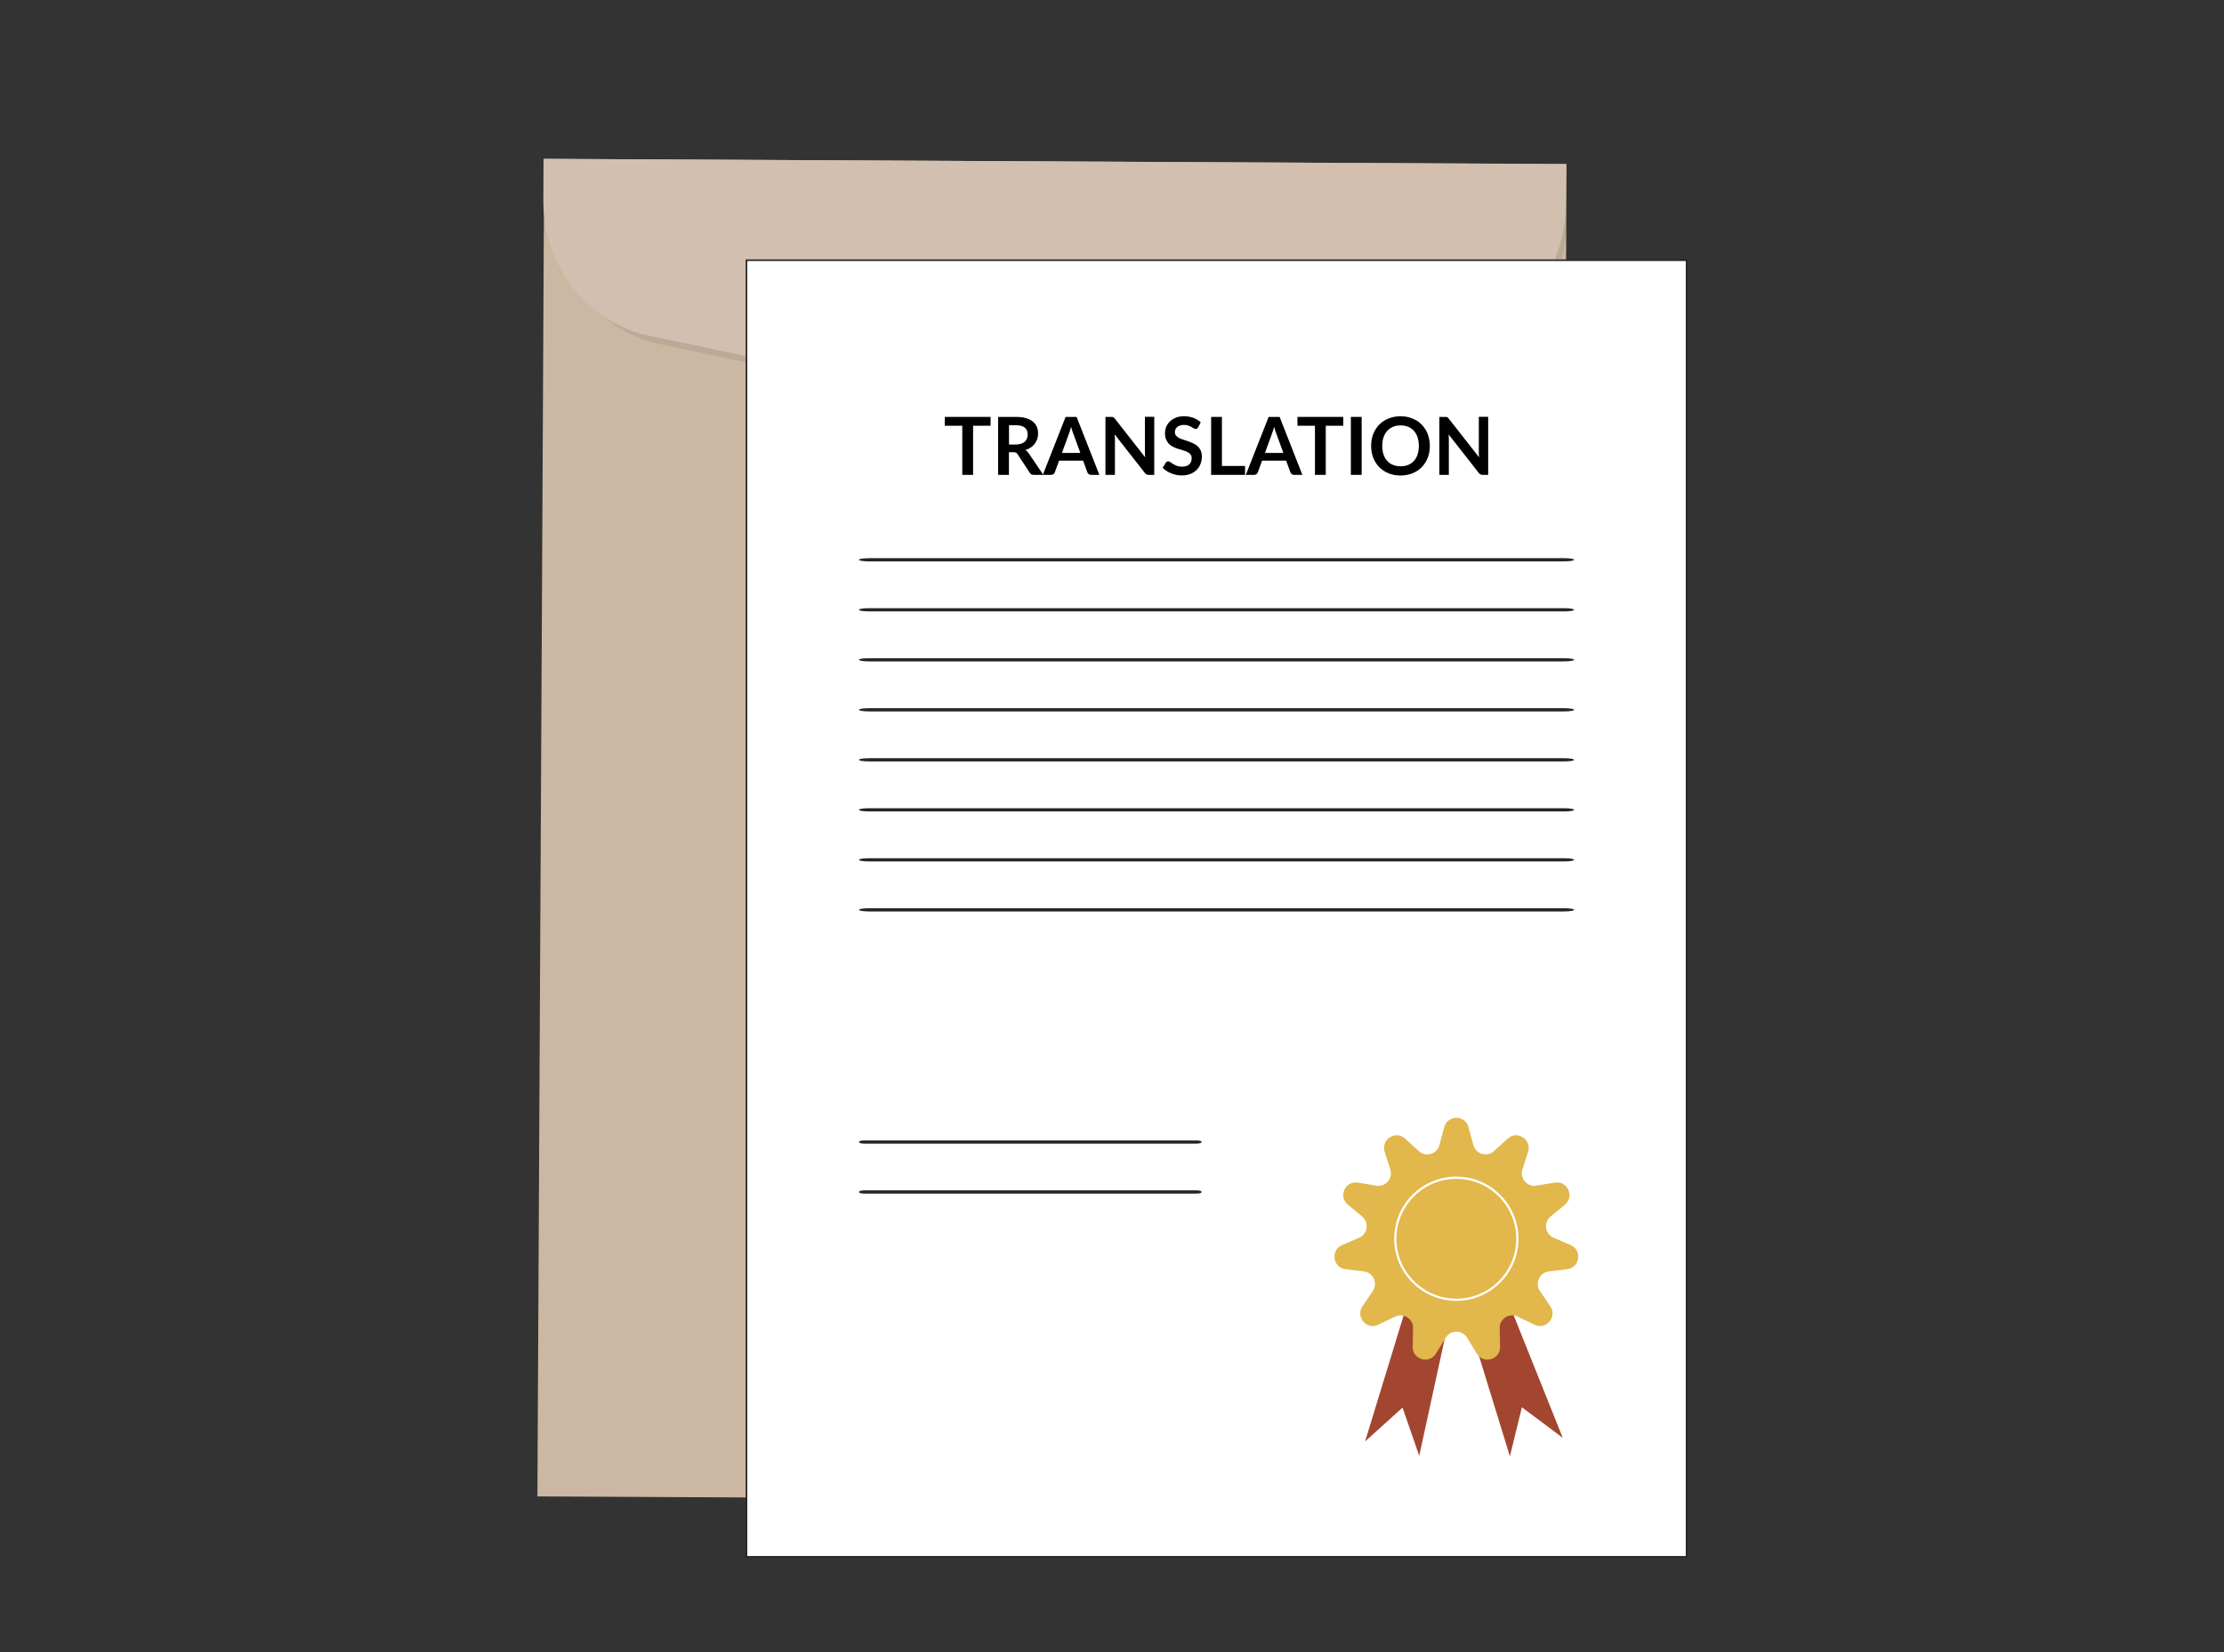 <?xml version="1.0" encoding="UTF-8"?> <svg xmlns="http://www.w3.org/2000/svg" id="Layer_2" data-name="Layer 2" viewBox="0 0 350 260"><rect x="0" y="0" width="350" height="260" fill="#333333" stroke="none"/><defs><style> .cls-1 { fill: none; } .cls-2 { fill: #ccb7a3; } .cls-3 { fill: #d3bfaf; } .cls-4, .cls-5 { fill: #fff; } .cls-6 { fill: #e2b74b; } .cls-7 { fill: #a34630; } .cls-8 { opacity: .09; } .cls-8, .cls-9 { fill: #272525; } .cls-10 { fill: #bdb39b; } .cls-5 { stroke: #272525; stroke-miterlimit: 10; stroke-width: .25px; } .cls-11 { fill: #aa7355; } .cls-12 { fill: #f9dd82; } .cls-13 { fill: #434244; } </style></defs><g id="Table"><g><g><g><rect class="cls-2" x="60.32" y="50.21" width="210.5" height="160.9" transform="translate(34.06 295.56) rotate(-89.71)"></rect><g><path class="cls-8" d="M230.68,54.97l-50.66,10.16c-8.21,1.65-16.64,1.6-24.84-.13l-50.56-10.68c-10.03-1.75-17.36-10.88-17.31-21.54l.03-6.42,159.09-.54.19,8.15c-.05,10.66-5.9,19.35-15.95,21Z"></path><path class="cls-3" d="M228.88,53.61l-50.66,10.16c-8.21,1.65-16.64,1.6-24.84-.13l-50.56-10.68c-10.03-1.75-17.36-10.88-17.31-21.54l.03-6.42,160.9.83-.03,6.42c-.05,10.66-7.48,19.71-17.53,21.36Z"></path></g><g><path class="cls-12" d="M166.62,102.14c-7.01-.04-12.69-5.77-12.65-12.78l.16-30.47c.04-7.01,5.77-12.69,12.78-12.65s12.69,5.77,12.65,12.78l-.16,30.47c-.04,7.01-5.77,12.69-12.78,12.65ZM166.9,47.34c-6.4-.03-11.64,5.15-11.67,11.55l-.16,30.47c-.03,6.4,5.15,11.64,11.55,11.67,6.4.03,11.64-5.15,11.67-11.55l.16-30.47c.03-6.4-5.15-11.64-11.55-11.67Z"></path><g><circle class="cls-11" cx="166.86" cy="54.68" r="12.17" transform="translate(-2.25 101.95) rotate(-33.76)"></circle><circle class="cls-10" cx="166.86" cy="54.68" r="6.23" transform="translate(-2.51 101.01) rotate(-33.44)"></circle><path class="cls-13" d="M169.76,54.69c0,1.6-1.31,2.89-2.92,2.89s-2.89-1.31-2.89-2.92c0-1.6,1.31-2.89,2.92-2.89,1.6,0,2.89,1.31,2.89,2.92Z"></path></g><g><circle class="cls-11" cx="166.67" cy="93.07" r="12.17" transform="translate(-7 13.83) rotate(-4.66)"></circle><circle class="cls-10" cx="166.67" cy="93.07" r="6.23" transform="translate(-16.99 145.11) rotate(-45)"></circle><circle class="cls-13" cx="166.67" cy="93.07" r="2.9" transform="translate(-17.71 43.63) rotate(-14.17)"></circle></g></g></g><g><rect class="cls-5" x="117.48" y="40.95" width="147.94" height="204.05"></rect><g><path class="cls-9" d="M136.87,88.35h109.16c2.26,0,2.26-.51,0-.51h-109.16c-2.26,0-2.26.51,0,.51h0Z"></path><path class="cls-9" d="M136.87,96.22h109.16c2.26,0,2.26-.51,0-.51h-109.16c-2.26,0-2.26.51,0,.51h0Z"></path><path class="cls-9" d="M136.87,104.09h109.16c2.26,0,2.26-.51,0-.51h-109.16c-2.26,0-2.26.51,0,.51h0Z"></path><path class="cls-9" d="M136.87,111.96h109.16c2.26,0,2.26-.51,0-.51h-109.16c-2.26,0-2.26.51,0,.51h0Z"></path><path class="cls-9" d="M136.87,119.83h109.16c2.26,0,2.26-.51,0-.51h-109.16c-2.26,0-2.26.51,0,.51h0Z"></path><path class="cls-9" d="M136.87,127.7h109.16c2.26,0,2.26-.51,0-.51h-109.16c-2.26,0-2.26.51,0,.51h0Z"></path><path class="cls-9" d="M136.87,135.57h109.16c2.26,0,2.26-.51,0-.51h-109.16c-2.26,0-2.26.51,0,.51h0Z"></path><path class="cls-9" d="M136.87,143.44h109.16c2.26,0,2.26-.51,0-.51h-109.16c-2.26,0-2.26.51,0,.51h0Z"></path><path class="cls-9" d="M135.99,179.98h52.31c1.08,0,1.08-.51,0-.51h-52.31c-1.08,0-1.08.51,0,.51h0Z"></path><path class="cls-9" d="M135.99,187.84h52.31c1.08,0,1.08-.51,0-.51h-52.31c-1.08,0-1.08.51,0,.51h0Z"></path><g><path d="M155.89,67h-2.75v7.73h-1.7v-7.73h-2.75v-1.39h7.2v1.39Z"></path><path d="M164.21,74.73h-1.53c-.29,0-.5-.11-.63-.34l-1.92-2.92c-.07-.11-.15-.19-.24-.23-.09-.05-.21-.07-.38-.07h-.73v3.56h-1.7v-9.12h2.78c.62,0,1.15.06,1.59.19.44.13.81.31,1.09.54.28.23.49.51.63.83s.2.68.2,1.06c0,.31-.05.6-.14.87s-.22.52-.39.74c-.17.22-.38.42-.63.59s-.53.3-.85.4c.11.06.21.14.3.22.09.09.18.19.25.31l2.28,3.37ZM159.85,69.95c.32,0,.6-.04.84-.12.24-.08.43-.19.59-.33.15-.14.27-.31.34-.5.08-.19.11-.41.11-.64,0-.46-.15-.82-.46-1.07-.3-.25-.77-.37-1.4-.37h-1.08v3.03h1.06Z"></path><path d="M173.01,74.73h-1.31c-.15,0-.27-.04-.36-.11s-.16-.16-.21-.27l-.68-1.86h-3.78l-.68,1.86c-.03.1-.1.19-.2.26s-.22.12-.36.12h-1.32l3.59-9.12h1.73l3.58,9.12ZM170.02,71.28l-1.11-3.03c-.05-.13-.11-.29-.17-.48-.06-.18-.12-.38-.18-.6-.05.21-.11.42-.17.6-.06.19-.12.35-.17.49l-1.1,3.02h2.9Z"></path><path d="M181.65,65.61v9.12h-.87c-.13,0-.25-.02-.34-.07s-.18-.12-.26-.22l-4.76-6.08c.03.28.04.53.04.77v5.6h-1.49v-9.12h.89c.07,0,.13,0,.19,0,.05,0,.1.02.14.04.04.02.08.05.12.08.04.04.08.08.13.14l4.78,6.1c-.01-.15-.02-.29-.03-.44s-.01-.28-.01-.4v-5.54h1.49Z"></path><path d="M188.53,67.26c-.05.09-.1.15-.16.19-.06.04-.13.06-.21.06-.09,0-.18-.03-.29-.1-.1-.07-.23-.14-.37-.22-.14-.08-.31-.15-.5-.22-.19-.07-.42-.1-.68-.1-.24,0-.44.03-.62.09s-.32.14-.44.24c-.12.1-.21.22-.27.36-.06.14-.09.3-.09.46,0,.21.06.39.18.54.12.14.28.26.48.37.2.1.42.19.68.27s.51.16.78.26c.26.09.52.2.78.32.25.12.48.27.68.45.2.18.36.41.48.67.12.26.18.59.18.96,0,.41-.07.8-.21,1.16-.14.36-.35.67-.62.94-.27.27-.6.48-.99.63-.39.15-.84.23-1.34.23-.29,0-.58-.03-.86-.09-.28-.06-.55-.14-.81-.24-.26-.1-.5-.23-.73-.38-.23-.15-.43-.31-.61-.49l.5-.81c.04-.06.1-.11.16-.15.07-.04.14-.06.21-.06.1,0,.22.04.34.13.12.09.27.18.44.29.17.11.36.2.59.29.22.09.49.13.81.13.48,0,.86-.11,1.12-.34.26-.23.4-.56.4-.99,0-.24-.06-.44-.18-.59s-.28-.28-.48-.38c-.2-.1-.42-.19-.67-.26s-.51-.15-.77-.23c-.26-.08-.52-.18-.77-.3s-.48-.27-.67-.46c-.2-.19-.36-.43-.48-.71s-.18-.63-.18-1.05c0-.33.07-.66.2-.97.13-.32.32-.59.58-.84.25-.24.56-.44.93-.59.37-.15.79-.22,1.27-.22.54,0,1.03.08,1.49.25.45.17.84.4,1.16.71l-.42.8Z"></path><path d="M195.94,73.33v1.4h-5.34v-9.12h1.7v7.72h3.64Z"></path><path d="M204.96,74.73h-1.31c-.15,0-.27-.04-.36-.11s-.16-.16-.21-.27l-.68-1.86h-3.78l-.68,1.86c-.03.1-.1.19-.2.26s-.22.12-.36.12h-1.32l3.59-9.12h1.73l3.58,9.12ZM201.97,71.28l-1.11-3.03c-.05-.13-.11-.29-.17-.48-.06-.18-.12-.38-.18-.6-.05.21-.11.42-.17.6-.06.19-.12.35-.17.49l-1.1,3.02h2.9Z"></path><path d="M211.39,67h-2.75v7.73h-1.7v-7.73h-2.75v-1.39h7.2v1.39Z"></path><path d="M214.29,74.73h-1.7v-9.12h1.7v9.12Z"></path><path d="M225.02,70.17c0,.67-.11,1.29-.33,1.86-.22.57-.53,1.06-.94,1.48-.4.42-.89.74-1.46.97-.57.23-1.2.35-1.89.35s-1.32-.12-1.89-.35c-.57-.23-1.05-.56-1.46-.97-.41-.42-.72-.91-.94-1.48-.22-.57-.33-1.19-.33-1.86s.11-1.29.33-1.86c.22-.57.54-1.06.94-1.48.41-.42.89-.74,1.46-.97.57-.23,1.2-.35,1.89-.35.46,0,.9.05,1.31.16.41.11.78.26,1.12.45s.65.43.92.71c.27.28.5.59.69.94.19.34.33.72.43,1.12.1.4.15.83.15,1.27ZM223.29,70.17c0-.5-.07-.95-.2-1.35s-.33-.73-.57-1.01c-.25-.28-.55-.49-.9-.64-.36-.15-.76-.22-1.2-.22s-.85.07-1.2.22c-.36.15-.66.36-.91.64-.25.28-.44.61-.58,1.01s-.2.85-.2,1.35.07.95.2,1.35.33.73.58,1.01c.25.28.55.49.91.63.36.15.76.22,1.2.22s.85-.07,1.2-.22c.36-.15.66-.36.9-.63.25-.28.44-.61.57-1.01s.2-.85.2-1.35Z"></path><path d="M234.2,65.61v9.12h-.87c-.13,0-.25-.02-.34-.07s-.18-.12-.26-.22l-4.76-6.08c.03.28.04.53.04.77v5.6h-1.49v-9.12h.89c.07,0,.13,0,.19,0,.05,0,.1.02.14.04.04.02.08.05.12.08.04.04.08.08.13.14l4.78,6.1c-.01-.15-.02-.29-.03-.44s-.01-.28-.01-.4v-5.54h1.49Z"></path></g></g><g><polygon class="cls-7" points="222.51 201.74 214.83 226.84 220.72 221.52 223.35 229.11 229.89 199.08 224.58 194.46 222.51 201.74"></polygon><polygon class="cls-7" points="229.89 204.09 237.62 229.18 239.51 221.47 245.94 226.28 234.51 197.75 227.52 196.9 229.89 204.09"></polygon><g><path class="cls-6" d="M231.1,177.38l.77,2.83c.39,1.42,2.14,1.94,3.23.95l2.17-1.97c1.5-1.35,3.82.14,3.21,2.06l-.89,2.79c-.45,1.41.75,2.79,2.21,2.55l2.89-.48c1.99-.33,3.14,2.18,1.59,3.47l-2.26,1.87c-1.14.94-.88,2.75.48,3.34l2.69,1.16c1.85.8,1.46,3.53-.54,3.78l-2.91.36c-1.46.18-2.22,1.84-1.4,3.07l1.64,2.43c1.13,1.67-.68,3.76-2.5,2.88l-2.64-1.27c-1.33-.64-2.87.35-2.83,1.82l.06,2.93c.04,2.02-2.61,2.79-3.66,1.07l-1.53-2.5c-.77-1.26-2.6-1.26-3.37,0l-1.53,2.5c-1.05,1.72-3.7.94-3.66-1.07l.06-2.93c.03-1.48-1.51-2.46-2.83-1.82l-2.64,1.27c-1.82.88-3.62-1.21-2.5-2.88l1.64-2.43c.82-1.22.06-2.89-1.4-3.07l-2.91-.36c-2-.24-2.39-2.98-.54-3.78l2.69-1.16c1.35-.58,1.61-2.39.48-3.34l-2.26-1.87c-1.55-1.29-.4-3.8,1.59-3.47l2.89.48c1.46.24,2.65-1.14,2.21-2.55l-.89-2.79c-.61-1.92,1.71-3.42,3.21-2.06l2.17,1.97c1.09.99,2.85.47,3.23-.95l.77-2.83c.53-1.95,3.29-1.95,3.82,0Z"></path><path class="cls-4" d="M229.19,204.72c-5.39,0-9.78-4.39-9.78-9.78s4.39-9.78,9.78-9.78,9.78,4.39,9.78,9.78-4.39,9.78-9.78,9.78ZM229.19,185.52c-5.2,0-9.43,4.23-9.43,9.43s4.23,9.43,9.43,9.43,9.43-4.23,9.43-9.43-4.23-9.43-9.43-9.43Z"></path></g></g></g></g><rect class="cls-1" width="350" height="260"></rect></g></g></svg> 